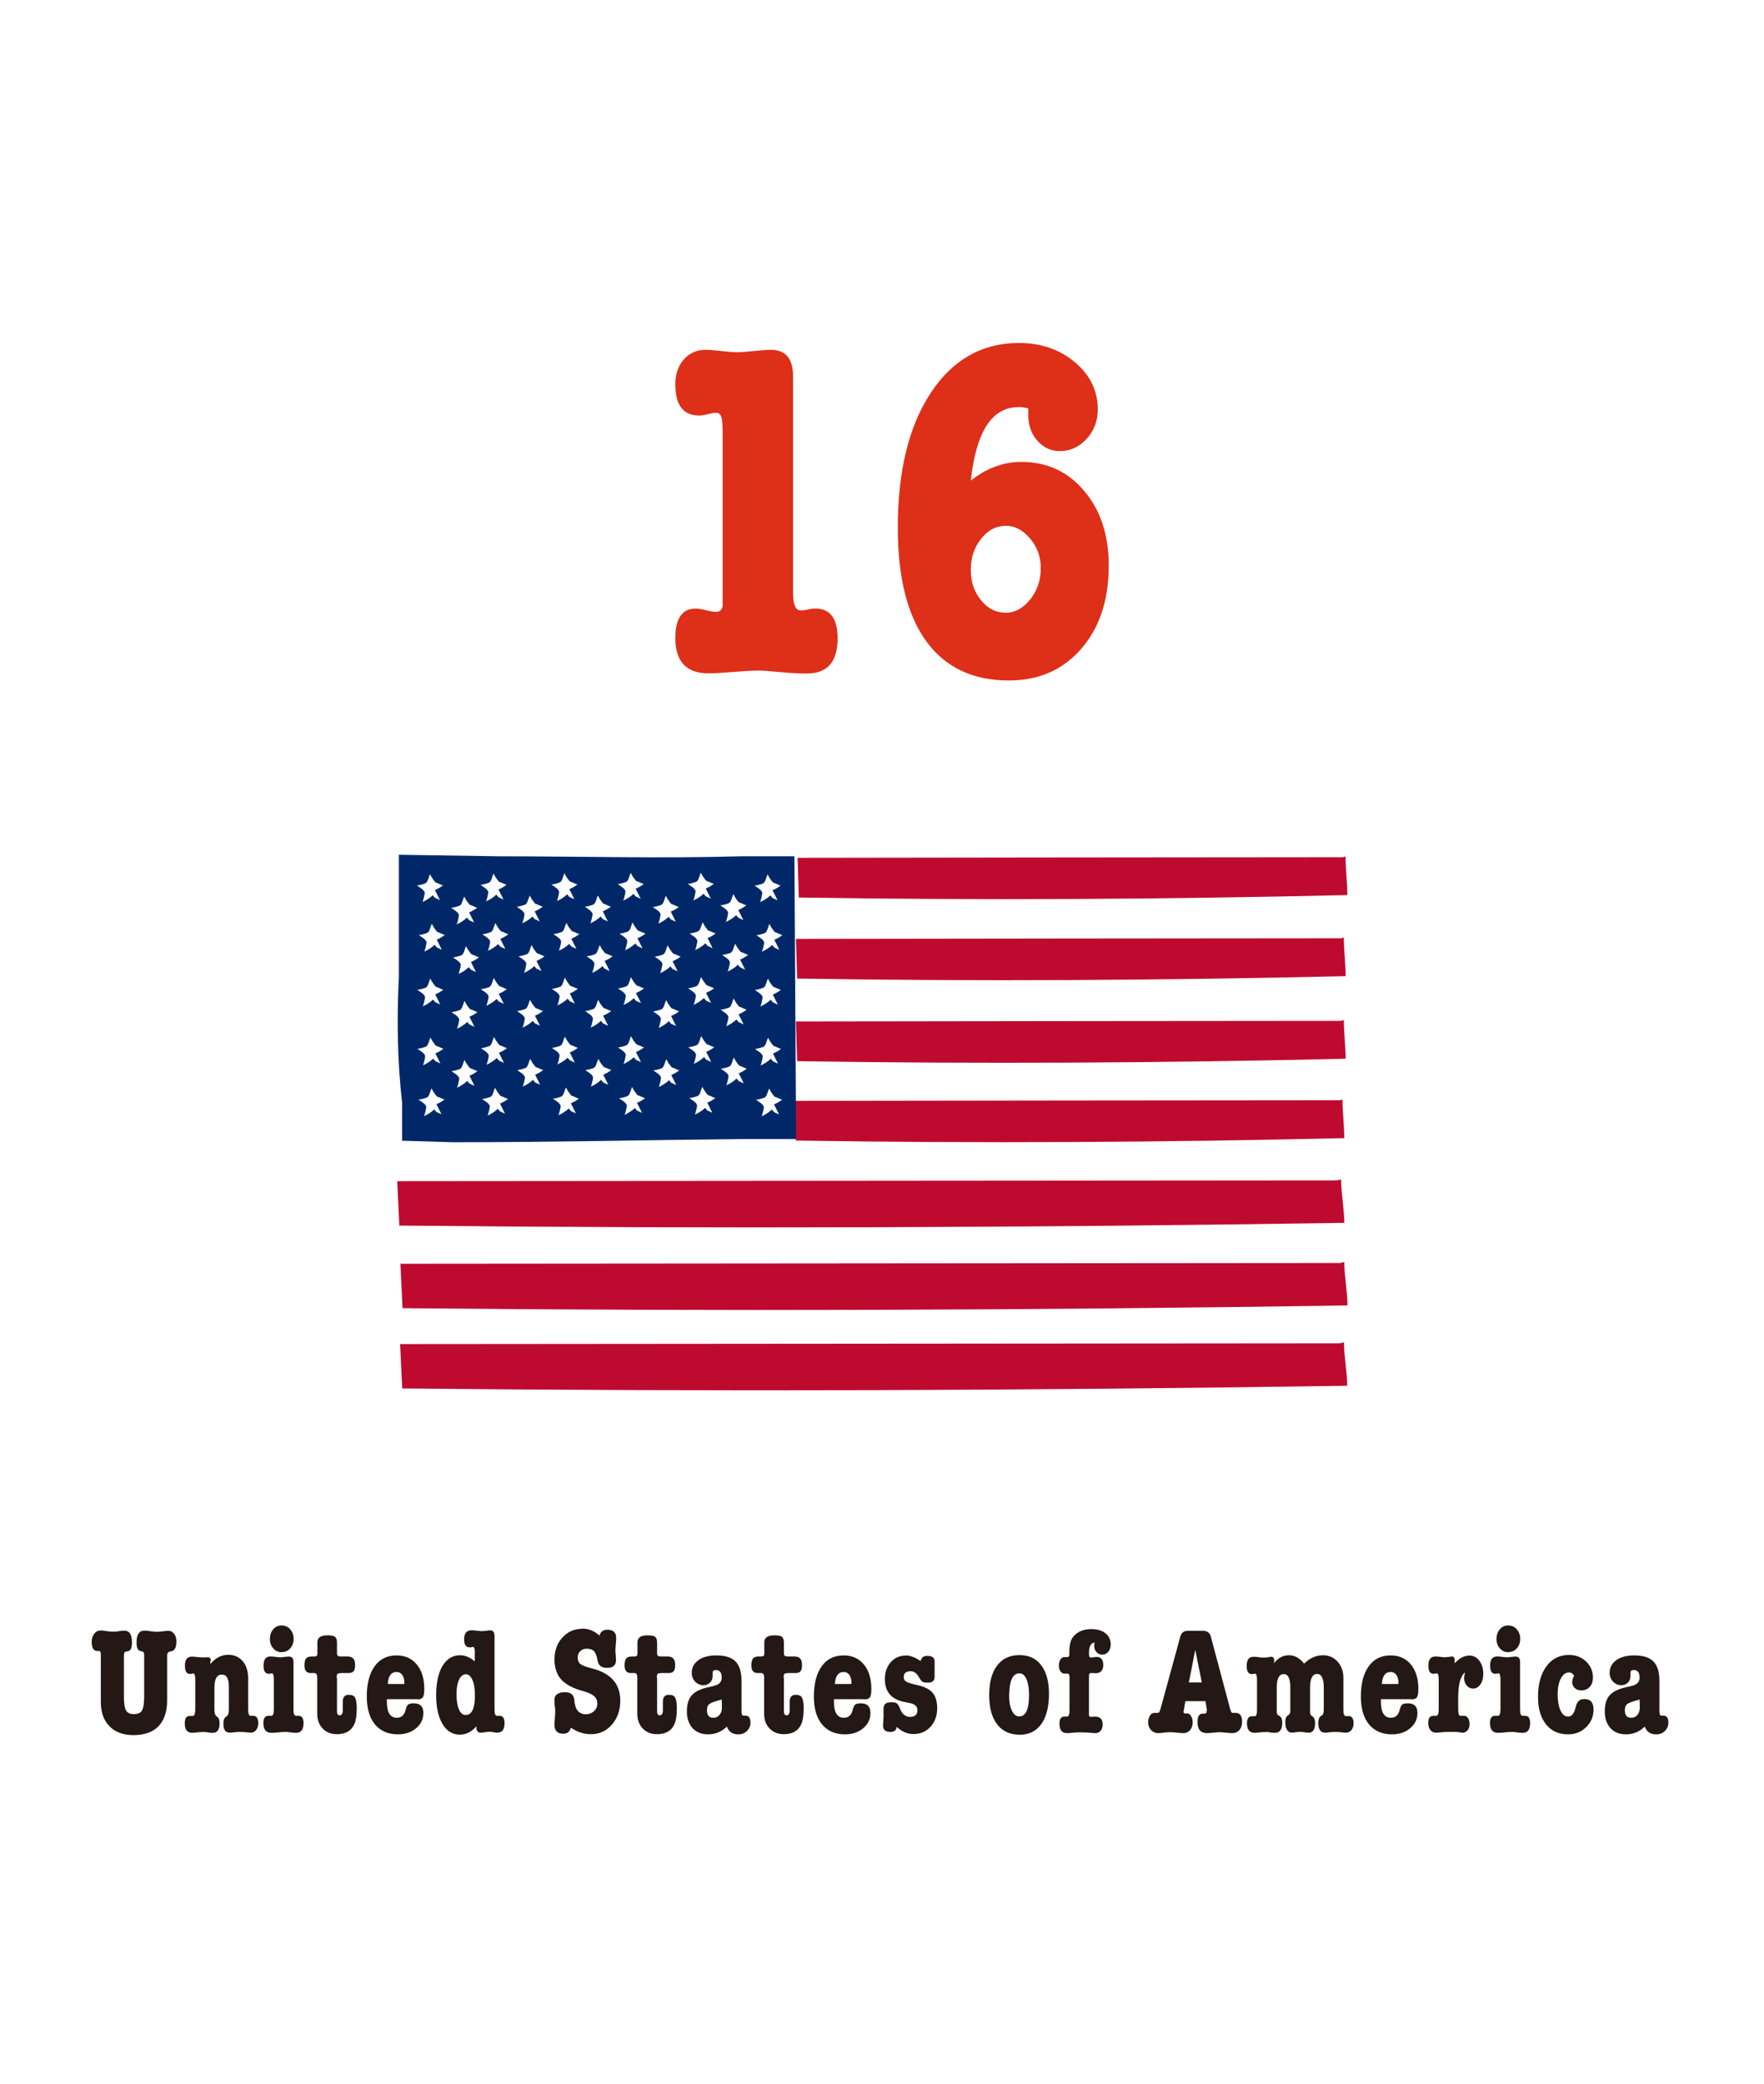 <?xml version="1.0" encoding="UTF-8"?><svg id="_イヤー_2" xmlns="http://www.w3.org/2000/svg" viewBox="0 0 116 137"><defs><style>.cls-1{fill:#002868;}.cls-2{fill:#fff;}.cls-3{fill:#fefefe;}.cls-4{fill:#bf0a30;}.cls-5{fill:#de2f18;}.cls-6{fill:#231815;}</style></defs><g id="_イヤー_1-2"><g><g><rect class="cls-2" width="116" height="137"/><g><path class="cls-6" d="M10.99,108.73v3.08c0,.73-.19,1.29-.57,1.69-.38,.39-.93,.58-1.64,.58-.68,0-1.2-.19-1.58-.58-.38-.38-.57-.92-.57-1.61v-3.08c0-.15-.03-.24-.08-.26-.02,0-.08,0-.17,0-.23-.01-.35-.21-.35-.6,0-.22,.06-.4,.17-.54,.11-.14,.25-.21,.42-.21,.08,0,.21,.01,.38,.04s.31,.04,.4,.04c.13,0,.26,0,.39-.03,.17-.03,.3-.04,.37-.04,.35,0,.52,.26,.52,.77,0,.35-.08,.55-.25,.58l-.2,.04c-.05,.02-.08,.12-.08,.3v2.71c0,.41,.05,.7,.14,.85,.09,.16,.26,.24,.51,.24,.27,0,.45-.08,.54-.24s.14-.47,.14-.92v-2.7c0-.15-.03-.23-.08-.24l-.2-.06c-.15-.05-.22-.23-.22-.54,0-.53,.17-.79,.52-.79,.09,0,.22,.01,.4,.04,.18,.02,.31,.04,.41,.04,.14,0,.32-.02,.53-.05,.1-.01,.18-.02,.23-.02,.15,0,.28,.07,.38,.2,.1,.13,.15,.3,.15,.5,0,.37-.1,.59-.31,.64l-.22,.06-.07,.14Z"/><path class="cls-6" d="M13.83,109.2v.21c.34-.41,.73-.61,1.18-.61,.4,0,.71,.14,.95,.42,.24,.28,.36,.66,.36,1.13v2.04c0,.28,.05,.42,.15,.42h.19c.21,0,.32,.16,.32,.48,0,.19-.04,.34-.14,.46-.09,.12-.21,.17-.36,.17-.05,0-.17-.01-.35-.03-.12-.01-.24-.02-.36-.02-.07,0-.18,0-.33,.02s-.26,.03-.33,.03c-.28,0-.42-.19-.42-.58,0-.25,.06-.4,.18-.47,.12-.07,.18-.21,.18-.43v-1.55c0-.53-.15-.79-.46-.79-.33,0-.49,.29-.49,.88v1.43c0,.24,.06,.39,.17,.46,.11,.06,.17,.2,.17,.42,0,.43-.15,.64-.44,.64-.08,0-.2,0-.35-.03s-.27-.02-.35-.02c-.07,0-.18,0-.33,.02s-.26,.03-.33,.03c-.33,0-.49-.21-.49-.63,0-.32,.11-.48,.33-.48h.2c.1,0,.16-.14,.16-.42v-1.95c0-.28-.04-.42-.13-.42-.02,0-.05,0-.1,.02-.05,0-.08,.01-.11,.01-.23,0-.34-.18-.34-.54,0-.4,.15-.6,.46-.6,.05,0,.13,0,.26,.02,.19,.02,.34,.03,.43,.03,.04,0,.1,0,.17,0s.13-.01,.17-.01c.15,0,.22,.08,.22,.25Z"/><path class="cls-6" d="M19.02,108.92c.19,0,.28,.12,.28,.36v3.11c0,.28,.05,.42,.16,.42h.18c.21,0,.32,.16,.32,.48,0,.43-.16,.64-.49,.64-.08,0-.2,0-.36-.03-.16-.02-.28-.03-.36-.03-.16,0-.36,.02-.63,.05-.07,0-.16,.01-.28,.01-.34,0-.52-.21-.52-.64,0-.32,.11-.48,.33-.48h.2c.1,0,.16-.14,.16-.42v-1.95c0-.28-.04-.42-.13-.42-.02,0-.05,0-.1,.02-.05,0-.08,.01-.11,.01-.23,0-.34-.18-.34-.54,0-.4,.15-.6,.45-.6,.07,0,.19,0,.37,.03,.15,.02,.28,.03,.37,.02l.49-.05Zm-.49-.29c-.23,0-.41-.08-.56-.25s-.22-.37-.22-.62,.07-.47,.22-.64c.14-.17,.33-.25,.55-.25s.41,.08,.56,.25c.15,.17,.23,.38,.23,.63s-.07,.45-.22,.62c-.15,.17-.33,.25-.55,.25Z"/><path class="cls-6" d="M22.16,110.31v2.22c0,.17,.06,.25,.18,.25,.13,0,.2-.11,.2-.34v-.56c0-.3,.13-.45,.4-.45,.2,0,.34,.06,.41,.19,.07,.13,.11,.36,.11,.71,0,.44-.05,.78-.15,1.01-.19,.45-.58,.68-1.15,.68-.39,0-.7-.12-.94-.37-.24-.25-.36-.57-.36-.98v-2.36c0-.21-.06-.31-.18-.31h-.25c-.27,0-.41-.16-.41-.49,0-.23,.04-.38,.11-.47,.07-.09,.2-.13,.39-.13h.18c.11,0,.17-.06,.17-.18v-.75c0-.31,.22-.46,.66-.46,.25,0,.42,.03,.5,.1,.09,.07,.13,.2,.13,.39v.72c0,.12,.08,.18,.24,.18h.46c.33,0,.49,.18,.49,.55,0,.21-.03,.35-.1,.42-.06,.08-.17,.12-.33,.12h-.42c-.16,0-.26,.02-.3,.05-.04,.03-.06,.12-.06,.26Z"/><path class="cls-6" d="M27.48,111.72h-2.04v.16c0,.71,.22,1.06,.65,1.06,.3,0,.5-.17,.58-.51,.05-.19,.1-.31,.17-.36,.07-.05,.19-.08,.37-.08,.42,0,.63,.21,.63,.63s-.16,.74-.48,1.01c-.32,.27-.72,.4-1.2,.4-.64,0-1.14-.22-1.5-.65s-.54-1.05-.54-1.83c0-.85,.17-1.52,.52-2,.34-.48,.83-.71,1.44-.71,.56,0,1,.2,1.33,.6,.33,.4,.49,.94,.49,1.61,0,.27-.03,.45-.09,.54-.06,.09-.17,.14-.34,.14Zm-1.98-1h1.09v-.11c0-.2-.05-.36-.14-.49-.09-.13-.22-.19-.37-.19-.35,0-.55,.26-.58,.79Z"/><path class="cls-6" d="M30.27,108.83c.31,0,.63,.13,.95,.4v-.62c0-.22-.04-.33-.12-.33,0,0-.04,.01-.11,.03h-.1c-.25,0-.37-.17-.37-.52,0-.4,.16-.6,.49-.6,.07,0,.2,0,.39,.03,.16,.02,.28,.03,.37,.02l.46-.05c.19,0,.29,.13,.29,.39v4.81c0,.28,.05,.42,.15,.42h.19c.21,0,.32,.16,.32,.48,0,.42-.16,.63-.49,.63-.05,0-.15-.01-.3-.04-.14-.02-.26-.03-.34-.01l-.39,.05h-.04c-.19,0-.29-.11-.29-.32v-.11c-.3,.37-.67,.56-1.1,.56-.47,0-.85-.23-1.13-.7-.28-.47-.42-1.1-.42-1.89s.14-1.46,.42-1.93c.28-.47,.67-.7,1.16-.7Zm.37,1.25c-.19,0-.34,.12-.45,.35s-.17,.55-.17,.95c0,.43,.05,.76,.16,1.01,.11,.25,.26,.37,.44,.37,.41,0,.61-.43,.61-1.29,0-.43-.05-.76-.16-1.01-.11-.25-.25-.38-.43-.38Z"/><path class="cls-6" d="M38.29,107.08c.42,0,.8,.15,1.13,.46,.07-.26,.25-.39,.52-.39,.38,0,.58,.18,.58,.53,0,.09,0,.21-.02,.36-.02,.22-.03,.36-.03,.41,0,.08,0,.2,.02,.35,.01,.15,.02,.27,.02,.35,0,.34-.2,.51-.59,.51-.36,0-.56-.15-.62-.46-.05-.31-.13-.52-.23-.63s-.26-.17-.49-.17c-.17,0-.31,.05-.42,.16-.11,.1-.17,.24-.17,.4,0,.21,.06,.36,.18,.45,.12,.09,.38,.19,.77,.29,1.23,.31,1.85,1.02,1.85,2.11,0,.63-.18,1.15-.55,1.58-.37,.42-.82,.63-1.37,.63-.47,0-.91-.14-1.33-.43-.07,.27-.23,.4-.5,.4-.39,0-.58-.2-.58-.6,0-.09,.01-.25,.03-.46,.01-.15,.02-.28,.02-.39,0-.09,0-.21-.03-.38-.02-.17-.02-.29-.02-.38,0-.35,.23-.52,.7-.52,.38,0,.59,.18,.61,.55,.05,.6,.3,.9,.76,.9,.21,0,.38-.07,.53-.2,.14-.13,.22-.3,.22-.5s-.07-.37-.22-.5-.42-.24-.81-.35c-.82-.23-1.35-.6-1.59-1.1-.13-.29-.2-.6-.2-.93,0-.59,.17-1.08,.52-1.46,.35-.39,.78-.58,1.31-.58Z"/><path class="cls-6" d="M43.21,110.31v2.22c0,.17,.06,.25,.18,.25,.13,0,.2-.11,.2-.34v-.56c0-.3,.13-.45,.4-.45,.2,0,.34,.06,.41,.19,.07,.13,.11,.36,.11,.71,0,.44-.05,.78-.15,1.01-.19,.45-.58,.68-1.15,.68-.39,0-.7-.12-.94-.37-.24-.25-.36-.57-.36-.98v-2.36c0-.21-.06-.31-.18-.31h-.25c-.27,0-.41-.16-.41-.49,0-.23,.04-.38,.11-.47,.07-.09,.2-.13,.39-.13h.18c.11,0,.17-.06,.17-.18v-.75c0-.31,.22-.46,.66-.46,.25,0,.42,.03,.5,.1,.09,.07,.13,.2,.13,.39v.72c0,.12,.08,.18,.24,.18h.46c.33,0,.49,.18,.49,.55,0,.21-.03,.35-.1,.42-.06,.08-.17,.12-.33,.12h-.42c-.16,0-.26,.02-.3,.05-.04,.03-.06,.12-.06,.26Z"/><path class="cls-6" d="M48.54,114.03c-.37,0-.62-.17-.74-.51-.35,.34-.76,.51-1.24,.51-.42,0-.76-.13-1.01-.4-.25-.27-.38-.64-.38-1.1,0-.49,.11-.85,.34-1.09,.22-.24,.61-.42,1.17-.53,.29-.06,.5-.13,.61-.22,.11-.09,.17-.22,.17-.39,0-.33-.13-.5-.38-.5-.15,0-.22,.06-.22,.19v.22c0,.17-.06,.31-.17,.42-.12,.11-.26,.17-.43,.17-.22,0-.4-.08-.55-.24-.15-.16-.22-.35-.22-.58,0-.35,.15-.62,.44-.83,.29-.21,.69-.31,1.18-.31,.57,0,.99,.13,1.25,.39s.4,.68,.4,1.25v1.98c0,.23,.04,.34,.12,.34h.15c.21,0,.32,.15,.32,.46,0,.22-.08,.4-.23,.55-.15,.15-.34,.22-.57,.22Zm-1.08-2.1v-.19l-.08,.02-.3,.09c-.23,.07-.39,.14-.47,.22-.08,.08-.12,.21-.12,.38,0,.33,.14,.49,.42,.49,.16,0,.29-.06,.4-.18,.1-.12,.16-.27,.16-.46v-.37Z"/><path class="cls-6" d="M51.55,110.31v2.22c0,.17,.06,.25,.18,.25,.13,0,.2-.11,.2-.34v-.56c0-.3,.13-.45,.4-.45,.2,0,.34,.06,.41,.19,.07,.13,.11,.36,.11,.71,0,.44-.05,.78-.15,1.01-.19,.45-.58,.68-1.15,.68-.39,0-.7-.12-.94-.37-.24-.25-.36-.57-.36-.98v-2.36c0-.21-.06-.31-.18-.31h-.25c-.27,0-.41-.16-.41-.49,0-.23,.04-.38,.11-.47,.07-.09,.2-.13,.39-.13h.18c.11,0,.17-.06,.17-.18v-.75c0-.31,.22-.46,.66-.46,.25,0,.42,.03,.5,.1,.09,.07,.13,.2,.13,.39v.72c0,.12,.08,.18,.24,.18h.46c.33,0,.49,.18,.49,.55,0,.21-.03,.35-.1,.42-.06,.08-.17,.12-.33,.12h-.42c-.16,0-.26,.02-.3,.05-.04,.03-.06,.12-.06,.26Z"/><path class="cls-6" d="M56.88,111.72h-2.04v.16c0,.71,.22,1.06,.65,1.06,.3,0,.5-.17,.58-.51,.05-.19,.1-.31,.17-.36,.07-.05,.19-.08,.37-.08,.42,0,.63,.21,.63,.63s-.16,.74-.48,1.01c-.32,.27-.72,.4-1.2,.4-.64,0-1.14-.22-1.5-.65s-.54-1.05-.54-1.83c0-.85,.17-1.52,.52-2,.34-.48,.83-.71,1.44-.71,.56,0,1,.2,1.33,.6,.33,.4,.49,.94,.49,1.61,0,.27-.03,.45-.09,.54-.06,.09-.17,.14-.34,.14Zm-1.98-1h1.09v-.11c0-.2-.05-.36-.14-.49-.09-.13-.22-.19-.37-.19-.35,0-.55,.26-.58,.79Z"/><path class="cls-6" d="M59.55,108.84c.29,0,.62,.12,.99,.37,.05-.23,.19-.34,.44-.34,.33,0,.49,.13,.48,.38v.98c0,.27-.14,.4-.44,.4-.18,0-.3-.02-.36-.06-.06-.04-.13-.12-.21-.26-.15-.29-.34-.43-.57-.43-.3,0-.45,.13-.45,.38,0,.15,.06,.25,.17,.31,.11,.06,.35,.14,.72,.22,.6,.13,.98,.37,1.15,.72,.11,.23,.16,.5,.16,.79,0,.51-.15,.92-.44,1.23-.29,.32-.66,.48-1.12,.48-.41,0-.77-.16-1.1-.47-.03,.22-.17,.33-.42,.33-.33,0-.5-.15-.48-.44l.03-.53v-.44c0-.06,0-.1,0-.11,0-.29,.16-.43,.49-.43,.18,0,.31,.02,.38,.07,.07,.05,.14,.16,.21,.34,.14,.37,.36,.55,.66,.55,.33,0,.49-.15,.49-.44,0-.24-.16-.39-.47-.46l-.43-.09c-.82-.17-1.24-.67-1.24-1.48,0-.47,.13-.84,.39-1.13,.26-.29,.59-.43,.99-.43Z"/><path class="cls-6" d="M67.02,114.05c-.62,0-1.11-.23-1.45-.68-.35-.45-.52-1.09-.52-1.92s.17-1.49,.52-1.94c.34-.46,.84-.69,1.47-.69s1.09,.22,1.43,.67c.34,.44,.51,1.07,.51,1.87,0,.87-.17,1.53-.51,2-.34,.47-.82,.7-1.45,.7Zm.02-4.03c-.43,0-.65,.44-.67,1.33,0,.03-.01,.06-.01,.11,0,.43,.06,.76,.18,1.01s.28,.38,.48,.38c.44,0,.65-.47,.65-1.42,0-.43-.06-.78-.17-1.03-.11-.25-.26-.38-.46-.38Z"/><path class="cls-6" d="M71.95,108.23c0-.06,.01-.14,.03-.24-.25,.03-.37,.26-.37,.69,0,.15,.01,.23,.04,.26,.03,.03,.07,.04,.12,.04,.02,0,.04,0,.05-.01l.26-.03h.03c.29,0,.44,.18,.44,.53s-.17,.54-.5,.54c-.03,0-.09,0-.17-.01-.01,0-.03,0-.06,0h-.06c-.07,0-.11,.02-.13,.06-.02,.04-.02,.13-.02,.29v2.44s.04,.08,.09,.09h.02s.07,0,.13-.01c.06,0,.11-.01,.15-.01,.34,0,.51,.17,.51,.52,0,.17-.04,.3-.13,.41-.09,.11-.2,.16-.33,.16-.07,0-.22-.01-.45-.03-.15-.01-.33-.02-.52-.02-.18,0-.34,0-.48,.02-.21,.02-.36,.03-.44,.03-.33,0-.49-.21-.49-.62,0-.31,.11-.47,.32-.47h.19c.1,0,.15-.14,.15-.42v-2.17c0-.16-.04-.24-.11-.23h-.21c-.11,0-.2-.05-.27-.15s-.11-.23-.11-.4c0-.15,.04-.28,.11-.39,.08-.11,.17-.16,.27-.15h.17c.09,0,.14-.05,.14-.18v-.16c0-.45,.08-.78,.24-.98,.27-.34,.67-.52,1.2-.52,.39,0,.7,.09,.93,.27,.23,.18,.35,.43,.35,.74,0,.19-.05,.35-.16,.48-.11,.13-.24,.19-.4,.19-.15,0-.27-.05-.37-.16s-.15-.23-.15-.38Z"/><path class="cls-6" d="M79.37,112.44l-.1-.59h-1.32l-.09,.53c-.02,.12-.03,.17-.03,.16,0,.08,.04,.12,.11,.12h.15c.09,0,.17,.06,.24,.18s.1,.26,.1,.42c0,.19-.06,.36-.17,.49s-.26,.2-.43,.2c-.09,0-.24-.01-.43-.03s-.33-.03-.43-.03c-.14,0-.29,.01-.45,.03-.16,.02-.28,.03-.37,.03-.18,0-.33-.07-.46-.2-.12-.13-.19-.3-.19-.5,0-.18,.04-.33,.12-.45,.08-.12,.17-.18,.29-.18h.24c.06,0,.12-.09,.17-.28l1.3-4.75c.07-.25,.24-.37,.53-.37h.98c.27,.02,.43,.14,.49,.37l1.27,4.76c.05,.18,.1,.27,.15,.27h.23c.27,0,.41,.2,.41,.59,0,.22-.06,.4-.18,.54s-.28,.2-.47,.2c-.09,0-.23-.01-.41-.03-.18-.02-.31-.03-.41-.03s-.23,.01-.42,.03-.32,.03-.42,.03c-.42,0-.62-.24-.62-.72,0-.38,.11-.56,.33-.56h.13c.09,0,.14-.05,.14-.14,0-.03,0-.06,0-.07Zm-1.19-1.82h.85l-.43-2.15-.42,2.15Z"/><path class="cls-6" d="M83.79,109.06v.29c.25-.35,.58-.52,.99-.52,.35,0,.68,.18,.98,.55,.38-.37,.79-.55,1.23-.55,.4,0,.72,.14,.97,.42,.25,.28,.38,.63,.38,1.06v2.1c0,.28,.05,.42,.16,.42h.19c.21,0,.32,.16,.32,.47,0,.18-.05,.33-.14,.45-.09,.11-.21,.17-.36,.17-.01,0-.11,0-.28-.02-.12-.02-.26-.03-.41-.03-.08,0-.2,0-.35,.02-.15,.02-.27,.03-.34,.03-.29,0-.44-.21-.44-.63,0-.26,.07-.42,.2-.48,.11-.05,.16-.18,.16-.41v-1.45c0-.59-.15-.89-.44-.89s-.46,.29-.46,.87v1.66c0,.12,.05,.2,.13,.24,.13,.07,.2,.23,.2,.46,0,.42-.14,.63-.42,.63-.07,0-.16,0-.29-.03-.13-.02-.22-.02-.29-.02-.08,0-.16,0-.25,.02-.17,.02-.25,.03-.26,.03-.3,0-.45-.24-.45-.72,0-.21,.06-.35,.18-.42,.09-.05,.14-.13,.15-.22v-1.62c0-.58-.14-.87-.43-.87-.31,0-.46,.29-.46,.88v1.62c.01,.09,.03,.14,.04,.16,.01,.02,.06,.05,.12,.08,.13,.07,.2,.22,.2,.45,0,.45-.16,.67-.48,.67-.07,0-.18,0-.33-.03s-.25-.02-.33-.02-.19,0-.34,.02-.26,.03-.34,.03c-.33,0-.5-.21-.5-.62,0-.31,.11-.47,.32-.47h.19c.1,0,.15-.14,.15-.42v-1.96c0-.28-.04-.42-.13-.42-.02,0-.05,0-.1,.02-.05,0-.08,.01-.11,.01-.23,0-.34-.18-.34-.54,0-.4,.15-.6,.45-.6,.09,0,.21,0,.35,.03,.09,.01,.2,.02,.32,.02,.09,0,.19,0,.31-.02,.08-.02,.14-.03,.19-.03,.11,0,.16,.05,.16,.14Z"/><path class="cls-6" d="M92.85,111.72h-2.04v.16c0,.71,.22,1.06,.65,1.06,.3,0,.5-.17,.58-.51,.05-.19,.1-.31,.17-.36,.07-.05,.19-.08,.37-.08,.42,0,.63,.21,.63,.63s-.16,.74-.48,1.01c-.32,.27-.72,.4-1.2,.4-.64,0-1.14-.22-1.5-.65s-.54-1.05-.54-1.83c0-.85,.17-1.52,.52-2,.34-.48,.83-.71,1.44-.71,.56,0,1,.2,1.33,.6,.33,.4,.49,.94,.49,1.61,0,.27-.03,.45-.09,.54-.06,.09-.17,.14-.34,.14Zm-1.98-1h1.09v-.11c0-.2-.05-.36-.14-.49-.09-.13-.22-.19-.37-.19-.35,0-.55,.26-.58,.79Z"/><path class="cls-6" d="M95.66,109.15v.21c.3-.34,.63-.51,.97-.51,.26,0,.48,.11,.65,.34s.26,.51,.26,.85c0,.29-.06,.52-.19,.71-.13,.18-.29,.27-.48,.27-.17,0-.31-.07-.42-.2-.11-.13-.17-.3-.17-.49,0-.1,.02-.22,.06-.37-.3,.23-.45,.78-.45,1.65v.73c0,.31,.04,.47,.13,.47h.27c.1,0,.18,.05,.25,.16,.07,.1,.1,.23,.1,.38,0,.16-.04,.3-.13,.41-.09,.11-.2,.16-.33,.16-.07,0-.19-.02-.38-.05h-.48c-.18,0-.34,0-.48,.02-.21,.02-.35,.03-.42,.03-.15,0-.27-.06-.36-.17-.09-.12-.14-.27-.14-.46,0-.32,.11-.48,.33-.48h.2c.1,0,.16-.14,.16-.42v-1.95c0-.28-.04-.42-.13-.42-.02,0-.05,0-.1,.02-.05,0-.08,.01-.11,.01-.23,0-.34-.18-.34-.54,0-.4,.15-.6,.46-.6,.07,0,.16,0,.29,.02,.12,.02,.22,.03,.29,.03,.11,0,.23-.01,.36-.03,.07-.01,.11-.02,.14-.02,.13,0,.19,.08,.19,.22Z"/><path class="cls-6" d="M99.68,108.92c.19,0,.28,.12,.28,.36v3.11c0,.28,.05,.42,.16,.42h.18c.21,0,.32,.16,.32,.48,0,.43-.16,.64-.49,.64-.08,0-.2,0-.36-.03-.16-.02-.28-.03-.36-.03-.16,0-.36,.02-.63,.05-.07,0-.16,.01-.28,.01-.34,0-.52-.21-.52-.64,0-.32,.11-.48,.33-.48h.2c.1,0,.16-.14,.16-.42v-1.95c0-.28-.04-.42-.13-.42-.02,0-.05,0-.1,.02-.05,0-.08,.01-.11,.01-.23,0-.34-.18-.34-.54,0-.4,.15-.6,.45-.6,.07,0,.19,0,.37,.03,.15,.02,.28,.03,.37,.02l.49-.05Zm-.49-.29c-.23,0-.41-.08-.56-.25s-.22-.37-.22-.62,.07-.47,.22-.64c.14-.17,.33-.25,.55-.25s.41,.08,.56,.25c.15,.17,.23,.38,.23,.63s-.07,.45-.22,.62c-.15,.17-.33,.25-.55,.25Z"/><path class="cls-6" d="M103.39,110.58c0-.13,.04-.27,.13-.4-.1-.15-.21-.22-.34-.22-.22,0-.4,.13-.54,.4s-.21,.61-.21,1.04,.06,.79,.19,1.06c.12,.27,.29,.4,.5,.4,.23,0,.39-.19,.48-.56,.05-.22,.12-.37,.21-.46,.09-.09,.21-.13,.38-.13,.4,0,.6,.23,.6,.69s-.16,.84-.49,1.16c-.32,.32-.72,.47-1.19,.47-.61,0-1.09-.22-1.44-.65-.35-.44-.53-1.03-.53-1.79,0-.85,.18-1.53,.55-2.03,.36-.5,.86-.75,1.49-.75,.44,0,.81,.14,1.12,.43,.3,.29,.45,.64,.45,1.05,0,.26-.07,.47-.21,.62s-.32,.23-.55,.23c-.18,0-.33-.05-.44-.16-.11-.11-.17-.25-.17-.42Z"/><path class="cls-6" d="M108.9,114.03c-.37,0-.62-.17-.74-.51-.35,.34-.76,.51-1.24,.51-.42,0-.76-.13-1.01-.4-.25-.27-.38-.64-.38-1.1,0-.49,.11-.85,.34-1.09,.22-.24,.61-.42,1.17-.53,.29-.06,.5-.13,.61-.22,.11-.09,.17-.22,.17-.39,0-.33-.13-.5-.38-.5-.15,0-.22,.06-.22,.19v.22c0,.17-.06,.31-.17,.42-.12,.11-.26,.17-.43,.17-.22,0-.4-.08-.55-.24-.15-.16-.22-.35-.22-.58,0-.35,.15-.62,.44-.83,.29-.21,.69-.31,1.18-.31,.57,0,.99,.13,1.25,.39s.4,.68,.4,1.25v1.98c0,.23,.04,.34,.12,.34h.15c.21,0,.32,.15,.32,.46,0,.22-.08,.4-.23,.55-.15,.15-.34,.22-.57,.22Zm-1.08-2.1v-.19l-.08,.02-.3,.09c-.23,.07-.39,.14-.47,.22-.08,.08-.12,.21-.12,.38,0,.33,.14,.49,.42,.49,.16,0,.29-.06,.4-.18,.1-.12,.16-.27,.16-.46v-.37Z"/></g><g><path class="cls-5" d="M47.52,39.75v-11.41c0-.63-.06-1-.19-1.11-.04-.06-.13-.09-.25-.09s-.3,.03-.53,.09c-.23,.06-.42,.09-.57,.09-1.05,0-1.57-.68-1.57-2.05,0-.67,.19-1.22,.56-1.64,.37-.42,.85-.63,1.44-.63,.23,0,.58,.03,1.03,.08s.8,.08,1.03,.08c.25,0,.62-.03,1.11-.08s.86-.08,1.11-.08c.97,0,1.46,.58,1.46,1.74v14.19c0,.8,.16,1.2,.48,1.2,.19,0,.36-.02,.51-.06,.15-.04,.31-.06,.48-.06,.97,0,1.46,.65,1.46,1.96,0,1.54-.67,2.31-2.01,2.31-.51,0-.98-.02-1.4-.06-.87-.08-1.48-.13-1.81-.13-.36,0-.91,.03-1.64,.09-.73,.06-1.28,.09-1.64,.09-1.44,0-2.17-.77-2.17-2.32,0-1.29,.45-1.94,1.35-1.94,.15,0,.37,.04,.66,.11,.29,.07,.51,.11,.66,.11,.28,0,.43-.16,.45-.47Z"/><path class="cls-5" d="M66.96,26.77c-1.73,0-2.77,1.61-3.12,4.83,1.03-.82,2.14-1.23,3.32-1.23,1.69,0,3.07,.64,4.14,1.91,1.08,1.28,1.61,2.91,1.61,4.91,0,2.25-.6,4.08-1.81,5.47-1.21,1.39-2.79,2.08-4.76,2.08-2.37,0-4.18-.86-5.43-2.58-1.25-1.72-1.87-4.21-1.87-7.47,0-3.71,.72-6.66,2.16-8.85,1.44-2.19,3.38-3.29,5.81-3.29,1.44,0,2.66,.42,3.67,1.26,1,.84,1.51,1.88,1.51,3.1,0,.76-.24,1.41-.73,1.94-.49,.54-1.08,.81-1.78,.81-.57,0-1.06-.23-1.46-.68-.4-.45-.6-1.01-.6-1.66v-.47c-.27-.06-.49-.09-.66-.09Zm-.87,13.52c.64,0,1.19-.29,1.65-.87,.47-.58,.7-1.27,.7-2.07,0-.74-.23-1.39-.7-1.94-.47-.56-1-.84-1.59-.84-.63,0-1.18,.28-1.63,.85-.46,.57-.68,1.25-.68,2.05s.22,1.44,.67,1.99c.44,.55,.97,.82,1.59,.82Z"/></g></g><g><g><path class="cls-4" d="M88.59,91.11c-20.64,.32-41.49,.39-62.14,.18l-.14-2.92c20.58-.02,41.18-.03,61.76-.05,.1,0,.21-.06,.31-.06,0,.87,.21,1.98,.21,2.85Z"/><path class="cls-4" d="M88.61,85.83c-20.64,.32-41.49,.39-62.14,.18l-.14-2.92c20.58-.02,41.18-.03,61.76-.05,.1,0,.21-.06,.31-.06,0,.87,.21,1.98,.21,2.85Z"/><path class="cls-4" d="M88.4,80.4c-20.64,.32-41.49,.39-62.14,.18l-.14-2.92c20.58-.02,41.18-.03,61.76-.05,.1,0,.21-.06,.31-.06,0,.87,.21,1.98,.21,2.85Z"/><path class="cls-4" d="M88.4,74.83c-11.98,.28-24.09,.35-36.07,.16l-.08-2.61c11.95-.02,23.91-.03,35.85-.04,.06,0,.12-.05,.18-.05,0,.78,.12,1.77,.12,2.55Z"/><path class="cls-4" d="M88.49,69.61c-11.98,.28-24.09,.35-36.07,.16l-.08-2.61c11.95-.02,23.91-.03,35.85-.04,.06,0,.12-.05,.18-.05,0,.78,.12,1.77,.12,2.55Z"/><path class="cls-4" d="M88.49,64.18c-11.98,.28-24.09,.35-36.07,.16l-.08-2.61c11.95-.02,23.91-.03,35.85-.04,.06,0,.12-.05,.18-.05,0,.78,.12,1.77,.12,2.55Z"/><path class="cls-4" d="M88.6,58.85c-11.98,.28-24.09,.35-36.07,.16l-.08-2.61c11.95-.02,23.91-.03,35.85-.04,.06,0,.12-.05,.18-.05,0,.78,.12,1.77,.12,2.55Z"/></g><g><path class="cls-1" d="M52.35,74.89h-3.66c-6.3,.07-12.6,.21-18.91,.21l-3.34-.1v-2.51c-.31-2.74-.35-5.5-.21-8.25v-8.04l6.58,.1c5.29,0,10.59,.15,15.88,0h3.55"/><g><path class="cls-3" d="M32.19,58.02c.15-.14,.17-.4,.27-.58,.09,.2,.22,.38,.36,.54,.2,.05,.29,.14,.49,.19-.16,.13-.34,.23-.53,.31l.33,.66-.29-.13c-.09-.04-.11-.12-.18-.19-.2,.19-.44,.34-.69,.45,.05-.02,.17-.56,.16-.62-.06-.22-.36-.35-.52-.48,.04,.03,.53-.1,.59-.15l.02-.02Z"/><path class="cls-3" d="M39.05,59.46c.15-.14,.17-.4,.27-.58,.09,.2,.22,.38,.36,.54,.2,.05,.29,.14,.49,.19-.16,.13-.34,.23-.53,.31l.33,.66-.29-.13c-.09-.04-.11-.12-.18-.19-.2,.19-.44,.34-.69,.45,.05-.02,.17-.56,.16-.62-.06-.22-.36-.35-.52-.48,.04,.03,.53-.1,.59-.15l.02-.02Z"/><path class="cls-3" d="M34.57,59.46c.15-.14,.17-.4,.27-.58,.09,.2,.22,.38,.36,.54,.2,.05,.29,.14,.49,.19-.16,.13-.34,.23-.53,.31l.33,.66-.29-.13c-.09-.04-.11-.12-.18-.19-.2,.19-.44,.34-.69,.45,.05-.02,.17-.56,.16-.62-.06-.22-.36-.35-.52-.48,.04,.03,.53-.1,.59-.15l.02-.02Z"/><path class="cls-3" d="M30.26,59.53c.15-.14,.17-.4,.27-.58,.09,.2,.22,.38,.36,.54,.2,.05,.29,.14,.49,.19-.16,.13-.34,.23-.53,.31l.33,.66-.29-.13c-.09-.04-.11-.12-.18-.19-.2,.19-.44,.34-.69,.45,.05-.02,.17-.56,.16-.62-.06-.22-.36-.35-.52-.48,.04,.03,.53-.1,.59-.15l.02-.02Z"/><path class="cls-3" d="M50.21,58.07c.15-.14,.17-.4,.27-.58,.09,.2,.22,.38,.36,.54,.2,.05,.29,.14,.49,.19-.16,.13-.34,.23-.53,.31l.33,.66-.29-.13c-.09-.04-.11-.12-.18-.19-.2,.19-.44,.34-.69,.45,.05-.02,.17-.56,.16-.62-.06-.22-.36-.35-.52-.48,.04,.03,.53-.1,.59-.15l.02-.02Z"/><path class="cls-3" d="M45.82,57.96c.15-.14,.17-.4,.27-.58,.09,.2,.22,.38,.36,.54,.2,.05,.29,.14,.49,.19-.16,.13-.34,.23-.53,.31l.33,.66-.29-.13c-.09-.04-.11-.12-.18-.19-.2,.19-.44,.34-.69,.45,.05-.02,.17-.56,.16-.62-.06-.22-.36-.35-.52-.48,.04,.03,.53-.1,.59-.15l.02-.02Z"/><path class="cls-3" d="M41.21,57.97c.15-.14,.17-.4,.27-.58,.09,.2,.22,.38,.36,.54,.2,.05,.29,.14,.49,.19-.16,.13-.34,.23-.53,.31l.33,.66-.29-.13c-.09-.04-.11-.12-.18-.19-.2,.19-.44,.34-.69,.45,.05-.02,.17-.56,.16-.62-.06-.22-.36-.35-.52-.48,.04,.03,.53-.1,.59-.15l.02-.02Z"/><path class="cls-3" d="M36.85,58c.15-.14,.17-.4,.27-.58,.09,.2,.22,.38,.36,.54,.2,.05,.29,.14,.49,.19-.16,.13-.34,.23-.53,.31l.33,.66-.29-.13c-.09-.04-.11-.12-.18-.19-.2,.19-.44,.34-.69,.45,.05-.02,.17-.56,.16-.62-.06-.22-.36-.35-.52-.48,.04,.03,.53-.1,.59-.15l.02-.02Z"/><path class="cls-3" d="M28.01,58.06c.15-.14,.17-.4,.27-.58,.09,.2,.22,.38,.36,.54,.2,.05,.29,.14,.49,.19-.16,.13-.34,.23-.53,.31l.33,.66-.29-.13c-.09-.04-.11-.12-.18-.19-.2,.19-.44,.34-.69,.45,.05-.02,.17-.56,.16-.62-.06-.22-.36-.35-.52-.48,.04,.03,.53-.1,.59-.15l.02-.02Z"/><path class="cls-3" d="M43.52,59.48c.15-.14,.17-.4,.27-.58,.09,.2,.22,.38,.36,.54,.2,.05,.29,.14,.49,.19-.16,.13-.34,.23-.53,.31l.33,.66-.29-.13c-.09-.04-.11-.12-.18-.19-.2,.19-.44,.34-.69,.45,.05-.02,.17-.56,.16-.62-.06-.22-.36-.35-.52-.48,.04,.03,.53-.1,.59-.15l.02-.02Z"/><path class="cls-3" d="M47.96,59.37c.15-.14,.17-.4,.27-.58,.09,.2,.22,.38,.36,.54,.2,.05,.29,.14,.49,.19-.16,.13-.34,.23-.53,.31l.33,.66-.29-.13c-.09-.04-.11-.12-.18-.19-.2,.19-.44,.34-.69,.45,.05-.02,.17-.56,.16-.62-.06-.22-.36-.35-.52-.48,.04,.03,.53-.1,.59-.15l.02-.02Z"/></g><g><path class="cls-3" d="M32.31,61.27c.15-.14,.17-.4,.27-.58,.09,.2,.22,.38,.36,.54,.2,.05,.29,.14,.49,.19-.16,.13-.34,.23-.53,.31l.33,.66-.29-.13c-.09-.04-.11-.12-.18-.19-.2,.19-.44,.34-.69,.45,.05-.02,.17-.56,.16-.62-.06-.22-.36-.35-.52-.48,.04,.03,.53-.1,.59-.15l.02-.02Z"/><path class="cls-3" d="M39.17,62.72c.15-.14,.17-.4,.27-.58,.09,.2,.22,.38,.36,.54,.2,.05,.29,.14,.49,.19-.16,.13-.34,.23-.53,.31l.33,.66-.29-.13c-.09-.04-.11-.12-.18-.19-.2,.19-.44,.34-.69,.45,.05-.02,.17-.56,.16-.62-.06-.22-.36-.35-.52-.48,.04,.03,.53-.1,.59-.15l.02-.02Z"/><path class="cls-3" d="M34.69,62.72c.15-.14,.17-.4,.27-.58,.09,.2,.22,.38,.36,.54,.2,.05,.29,.14,.49,.19-.16,.13-.34,.23-.53,.31l.33,.66-.29-.13c-.09-.04-.11-.12-.18-.19-.2,.19-.44,.34-.69,.45,.05-.02,.17-.56,.16-.62-.06-.22-.36-.35-.52-.48,.04,.03,.53-.1,.59-.15l.02-.02Z"/><path class="cls-3" d="M30.38,62.79c.15-.14,.17-.4,.27-.58,.09,.2,.22,.38,.36,.54,.2,.05,.29,.14,.49,.19-.16,.13-.34,.23-.53,.31l.33,.66-.29-.13c-.09-.04-.11-.12-.18-.19-.2,.19-.44,.34-.69,.45,.05-.02,.17-.56,.16-.62-.06-.22-.36-.35-.52-.48,.04,.03,.53-.1,.59-.15l.02-.02Z"/><path class="cls-3" d="M50.33,61.33c.15-.14,.17-.4,.27-.58,.09,.2,.22,.38,.36,.54,.2,.05,.29,.14,.49,.19-.16,.13-.34,.23-.53,.31l.33,.66-.29-.13c-.09-.04-.11-.12-.18-.19-.2,.19-.44,.34-.69,.45,.05-.02,.17-.56,.16-.62-.06-.22-.36-.35-.52-.48,.04,.03,.53-.1,.59-.15l.02-.02Z"/><path class="cls-3" d="M45.94,61.22c.15-.14,.17-.4,.27-.58,.09,.2,.22,.38,.36,.54,.2,.05,.29,.14,.49,.19-.16,.13-.34,.23-.53,.31l.33,.66-.29-.13c-.09-.04-.11-.12-.18-.19-.2,.19-.44,.34-.69,.45,.05-.02,.17-.56,.16-.62-.06-.22-.36-.35-.52-.48,.04,.03,.53-.1,.59-.15l.02-.02Z"/><path class="cls-3" d="M41.33,61.23c.15-.14,.17-.4,.27-.58,.09,.2,.22,.38,.36,.54,.2,.05,.29,.14,.49,.19-.16,.13-.34,.23-.53,.31l.33,.66-.29-.13c-.09-.04-.11-.12-.18-.19-.2,.19-.44,.34-.69,.45,.05-.02,.17-.56,.16-.62-.06-.22-.36-.35-.52-.48,.04,.03,.53-.1,.59-.15l.02-.02Z"/><path class="cls-3" d="M36.98,61.26c.15-.14,.17-.4,.27-.58,.09,.2,.22,.38,.36,.54,.2,.05,.29,.14,.49,.19-.16,.13-.34,.23-.53,.31l.33,.66-.29-.13c-.09-.04-.11-.12-.18-.19-.2,.19-.44,.34-.69,.45,.05-.02,.17-.56,.16-.62-.06-.22-.36-.35-.52-.48,.04,.03,.53-.1,.59-.15l.02-.02Z"/><path class="cls-3" d="M28.13,61.32c.15-.14,.17-.4,.27-.58,.09,.2,.22,.38,.36,.54,.2,.05,.29,.14,.49,.19-.16,.13-.34,.23-.53,.31l.33,.66-.29-.13c-.09-.04-.11-.12-.18-.19-.2,.19-.44,.34-.69,.45,.05-.02,.17-.56,.16-.62-.06-.22-.36-.35-.52-.48,.04,.03,.53-.1,.59-.15l.02-.02Z"/><path class="cls-3" d="M43.64,62.74c.15-.14,.17-.4,.27-.58,.09,.2,.22,.38,.36,.54,.2,.05,.29,.14,.49,.19-.16,.13-.34,.23-.53,.31l.33,.66-.29-.13c-.09-.04-.11-.12-.18-.19-.2,.19-.44,.34-.69,.45,.05-.02,.17-.56,.16-.62-.06-.22-.36-.35-.52-.48,.04,.03,.53-.1,.59-.15l.02-.02Z"/><path class="cls-3" d="M48.08,62.63c.15-.14,.17-.4,.27-.58,.09,.2,.22,.38,.36,.54,.2,.05,.29,.14,.49,.19-.16,.13-.34,.23-.53,.31l.33,.66-.29-.13c-.09-.04-.11-.12-.18-.19-.2,.19-.44,.34-.69,.45,.05-.02,.17-.56,.16-.62-.06-.22-.36-.35-.52-.48,.04,.03,.53-.1,.59-.15l.02-.02Z"/></g><g><path class="cls-3" d="M32.21,64.88c.15-.14,.17-.4,.27-.58,.09,.2,.22,.38,.36,.54,.2,.05,.29,.14,.49,.19-.16,.13-.34,.23-.53,.31l.33,.66-.29-.13c-.09-.04-.11-.12-.18-.19-.2,.19-.44,.34-.69,.45,.05-.02,.17-.56,.16-.62-.06-.22-.36-.35-.52-.48,.04,.03,.53-.1,.59-.15l.02-.02Z"/><path class="cls-3" d="M39.07,66.32c.15-.14,.17-.4,.27-.58,.09,.2,.22,.38,.36,.54,.2,.05,.29,.14,.49,.19-.16,.13-.34,.23-.53,.31l.33,.66-.29-.13c-.09-.04-.11-.12-.18-.19-.2,.19-.44,.34-.69,.45,.05-.02,.17-.56,.16-.62-.06-.22-.36-.35-.52-.48,.04,.03,.53-.1,.59-.15l.02-.02Z"/><path class="cls-3" d="M34.59,66.32c.15-.14,.17-.4,.27-.58,.09,.2,.22,.38,.36,.54,.2,.05,.29,.14,.49,.19-.16,.13-.34,.23-.53,.31l.33,.66-.29-.13c-.09-.04-.11-.12-.18-.19-.2,.19-.44,.34-.69,.45,.05-.02,.17-.56,.16-.62-.06-.22-.36-.35-.52-.48,.04,.03,.53-.1,.59-.15l.02-.02Z"/><path class="cls-3" d="M30.28,66.39c.15-.14,.17-.4,.27-.58,.09,.2,.22,.38,.36,.54,.2,.05,.29,.14,.49,.19-.16,.13-.34,.23-.53,.31l.33,.66-.29-.13c-.09-.04-.11-.12-.18-.19-.2,.19-.44,.34-.69,.45,.05-.02,.17-.56,.16-.62-.06-.22-.36-.35-.52-.48,.04,.03,.53-.1,.59-.15l.02-.02Z"/><path class="cls-3" d="M50.23,64.93c.15-.14,.17-.4,.27-.58,.09,.2,.22,.38,.36,.54,.2,.05,.29,.14,.49,.19-.16,.13-.34,.23-.53,.31l.33,.66-.29-.13c-.09-.04-.11-.12-.18-.19-.2,.19-.44,.34-.69,.45,.05-.02,.17-.56,.16-.62-.06-.22-.36-.35-.52-.48,.04,.03,.53-.1,.59-.15l.02-.02Z"/><path class="cls-3" d="M45.84,64.82c.15-.14,.17-.4,.27-.58,.09,.2,.22,.38,.36,.54,.2,.05,.29,.14,.49,.19-.16,.13-.34,.23-.53,.31l.33,.66-.29-.13c-.09-.04-.11-.12-.18-.19-.2,.19-.44,.34-.69,.45,.05-.02,.17-.56,.16-.62-.06-.22-.36-.35-.52-.48,.04,.03,.53-.1,.59-.15l.02-.02Z"/><path class="cls-3" d="M41.23,64.83c.15-.14,.17-.4,.27-.58,.09,.2,.22,.38,.36,.54,.2,.05,.29,.14,.49,.19-.16,.13-.34,.23-.53,.31l.33,.66-.29-.13c-.09-.04-.11-.12-.18-.19-.2,.19-.44,.34-.69,.45,.05-.02,.17-.56,.16-.62-.06-.22-.36-.35-.52-.48,.04,.03,.53-.1,.59-.15l.02-.02Z"/><path class="cls-3" d="M36.88,64.86c.15-.14,.17-.4,.27-.58,.09,.2,.22,.38,.36,.54,.2,.05,.29,.14,.49,.19-.16,.13-.34,.23-.53,.31l.33,.66-.29-.13c-.09-.04-.11-.12-.18-.19-.2,.19-.44,.34-.69,.45,.05-.02,.17-.56,.16-.62-.06-.22-.36-.35-.52-.48,.04,.03,.53-.1,.59-.15l.02-.02Z"/><path class="cls-3" d="M28.03,64.92c.15-.14,.17-.4,.27-.58,.09,.2,.22,.38,.36,.54,.2,.05,.29,.14,.49,.19-.16,.13-.34,.23-.53,.31l.33,.66-.29-.13c-.09-.04-.11-.12-.18-.19-.2,.19-.44,.34-.69,.45,.05-.02,.17-.56,.16-.62-.06-.22-.36-.35-.52-.48,.04,.03,.53-.1,.59-.15l.02-.02Z"/><path class="cls-3" d="M43.54,66.34c.15-.14,.17-.4,.27-.58,.09,.2,.22,.38,.36,.54,.2,.05,.29,.14,.49,.19-.16,.13-.34,.23-.53,.31l.33,.66-.29-.13c-.09-.04-.11-.12-.18-.19-.2,.19-.44,.34-.69,.45,.05-.02,.17-.56,.16-.62-.06-.22-.36-.35-.52-.48,.04,.03,.53-.1,.59-.15l.02-.02Z"/><path class="cls-3" d="M47.98,66.23c.15-.14,.17-.4,.27-.58,.09,.2,.22,.38,.36,.54,.2,.05,.29,.14,.49,.19-.16,.13-.34,.23-.53,.31l.33,.66-.29-.13c-.09-.04-.11-.12-.18-.19-.2,.19-.44,.34-.69,.45,.05-.02,.17-.56,.16-.62-.06-.22-.36-.35-.52-.48,.04,.03,.53-.1,.59-.15l.02-.02Z"/></g><path class="cls-3" d="M39.08,70.2c.15-.14,.17-.4,.27-.58,.09,.2,.22,.38,.36,.54,.2,.05,.29,.14,.49,.19-.16,.13-.34,.23-.53,.31l.33,.66-.29-.13c-.09-.04-.11-.12-.18-.19-.2,.19-.44,.34-.69,.45,.05-.02,.17-.56,.16-.62-.06-.22-.36-.35-.52-.48,.04,.03,.53-.1,.59-.15l.02-.02Z"/><path class="cls-3" d="M34.6,70.2c.15-.14,.17-.4,.27-.58,.09,.2,.22,.38,.36,.54,.2,.05,.29,.14,.49,.19-.16,.13-.34,.23-.53,.31l.33,.66-.29-.13c-.09-.04-.11-.12-.18-.19-.2,.19-.44,.34-.69,.45,.05-.02,.17-.56,.16-.62-.06-.22-.36-.35-.52-.48,.04,.03,.53-.1,.59-.15l.02-.02Z"/><path class="cls-3" d="M30.28,70.27c.15-.14,.17-.4,.27-.58,.09,.2,.22,.38,.36,.54,.2,.05,.29,.14,.49,.19-.16,.13-.34,.23-.53,.31l.33,.66-.29-.13c-.09-.04-.11-.12-.18-.19-.2,.19-.44,.34-.69,.45,.05-.02,.17-.56,.16-.62-.06-.22-.36-.35-.52-.48,.04,.03,.53-.1,.59-.15l.02-.02Z"/><g><path class="cls-3" d="M32.22,68.76c.15-.14,.17-.4,.27-.58,.09,.2,.22,.38,.36,.54,.2,.05,.29,.14,.49,.19-.16,.13-.34,.23-.53,.31l.33,.66-.29-.13c-.09-.04-.11-.12-.18-.19-.2,.19-.44,.34-.69,.45,.05-.02,.17-.56,.16-.62-.06-.22-.36-.35-.52-.48,.04,.03,.53-.1,.59-.15l.02-.02Z"/><path class="cls-3" d="M50.24,68.81c.15-.14,.17-.4,.27-.58,.09,.2,.22,.38,.36,.54,.2,.05,.29,.14,.49,.19-.16,.13-.34,.23-.53,.31l.33,.66-.29-.13c-.09-.04-.11-.12-.18-.19-.2,.19-.44,.34-.69,.45,.05-.02,.17-.56,.16-.62-.06-.22-.36-.35-.52-.48,.04,.03,.53-.1,.59-.15l.02-.02Z"/><path class="cls-3" d="M45.85,68.7c.15-.14,.17-.4,.27-.58,.09,.2,.22,.38,.36,.54,.2,.05,.29,.14,.49,.19-.16,.13-.34,.23-.53,.31l.33,.66-.29-.13c-.09-.04-.11-.12-.18-.19-.2,.19-.44,.34-.69,.45,.05-.02,.17-.56,.16-.62-.06-.22-.36-.35-.52-.48,.04,.03,.53-.1,.59-.15l.02-.02Z"/><path class="cls-3" d="M41.23,68.71c.15-.14,.17-.4,.27-.58,.09,.2,.22,.38,.36,.54,.2,.05,.29,.14,.49,.19-.16,.13-.34,.23-.53,.31l.33,.66-.29-.13c-.09-.04-.11-.12-.18-.19-.2,.19-.44,.34-.69,.45,.05-.02,.17-.56,.16-.62-.06-.22-.36-.35-.52-.48,.04,.03,.53-.1,.59-.15l.02-.02Z"/><path class="cls-3" d="M36.88,68.74c.15-.14,.17-.4,.27-.58,.09,.2,.22,.38,.36,.54,.2,.05,.29,.14,.49,.19-.16,.13-.34,.23-.53,.31l.33,.66-.29-.13c-.09-.04-.11-.12-.18-.19-.2,.19-.44,.34-.69,.45,.05-.02,.17-.56,.16-.62-.06-.22-.36-.35-.52-.48,.04,.03,.53-.1,.59-.15l.02-.02Z"/><path class="cls-3" d="M28.04,68.8c.15-.14,.17-.4,.27-.58,.09,.2,.22,.38,.36,.54,.2,.05,.29,.14,.49,.19-.16,.13-.34,.23-.53,.31l.33,.66-.29-.13c-.09-.04-.11-.12-.18-.19-.2,.19-.44,.34-.69,.45,.05-.02,.17-.56,.16-.62-.06-.22-.36-.35-.52-.48,.04,.03,.53-.1,.59-.15l.02-.02Z"/></g><path class="cls-3" d="M43.55,70.22c.15-.14,.17-.4,.27-.58,.09,.2,.22,.38,.36,.54,.2,.05,.29,.14,.49,.19-.16,.13-.34,.23-.53,.31l.33,.66-.29-.13c-.09-.04-.11-.12-.18-.19-.2,.19-.44,.34-.69,.45,.05-.02,.17-.56,.16-.62-.06-.22-.36-.35-.52-.48,.04,.03,.53-.1,.59-.15l.02-.02Z"/><path class="cls-3" d="M47.99,70.11c.15-.14,.17-.4,.27-.58,.09,.2,.22,.38,.36,.54,.2,.05,.29,.14,.49,.19-.16,.13-.34,.23-.53,.31l.33,.66-.29-.13c-.09-.04-.11-.12-.18-.19-.2,.19-.44,.34-.69,.45,.05-.02,.17-.56,.16-.62-.06-.22-.36-.35-.52-.48,.04,.03,.53-.1,.59-.15l.02-.02Z"/><g><path class="cls-3" d="M32.29,72.1c.15-.14,.17-.4,.27-.58,.09,.2,.22,.38,.36,.54,.2,.05,.29,.14,.49,.19-.16,.13-.34,.23-.53,.31l.33,.66-.29-.13c-.09-.04-.11-.12-.18-.19-.2,.19-.44,.34-.69,.45,.05-.02,.17-.56,.16-.62-.06-.22-.36-.35-.52-.48,.04,.03,.53-.1,.59-.15l.02-.02Z"/><path class="cls-3" d="M50.31,72.15c.15-.14,.17-.4,.27-.58,.09,.2,.22,.38,.36,.54,.2,.05,.29,.14,.49,.19-.16,.13-.34,.23-.53,.31l.33,.66-.29-.13c-.09-.04-.11-.12-.18-.19-.2,.19-.44,.34-.69,.45,.05-.02,.17-.56,.16-.62-.06-.22-.36-.35-.52-.48,.04,.03,.53-.1,.59-.15l.02-.02Z"/><path class="cls-3" d="M45.92,72.04c.15-.14,.17-.4,.27-.58,.09,.2,.22,.38,.36,.54,.2,.05,.29,.14,.49,.19-.16,.13-.34,.23-.53,.31l.33,.66-.29-.13c-.09-.04-.11-.12-.18-.19-.2,.19-.44,.34-.69,.45,.05-.02,.17-.56,.16-.62-.06-.22-.36-.35-.52-.48,.04,.03,.53-.1,.59-.15l.02-.02Z"/><path class="cls-3" d="M41.3,72.05c.15-.14,.17-.4,.27-.58,.09,.2,.22,.38,.36,.54,.2,.05,.29,.14,.49,.19-.16,.13-.34,.23-.53,.31l.33,.66-.29-.13c-.09-.04-.11-.12-.18-.19-.2,.19-.44,.34-.69,.45,.05-.02,.17-.56,.16-.62-.06-.22-.36-.35-.52-.48,.04,.03,.53-.1,.59-.15l.02-.02Z"/><path class="cls-3" d="M36.95,72.08c.15-.14,.17-.4,.27-.58,.09,.2,.22,.38,.36,.54,.2,.05,.29,.14,.49,.19-.16,.13-.34,.23-.53,.31l.33,.66-.29-.13c-.09-.04-.11-.12-.18-.19-.2,.19-.44,.34-.69,.45,.05-.02,.17-.56,.16-.62-.06-.22-.36-.35-.52-.48,.04,.03,.53-.1,.59-.15l.02-.02Z"/><path class="cls-3" d="M28.11,72.14c.15-.14,.17-.4,.27-.58,.09,.2,.22,.38,.36,.54,.2,.05,.29,.14,.49,.19-.16,.13-.34,.23-.53,.31l.33,.66-.29-.13c-.09-.04-.11-.12-.18-.19-.2,.19-.44,.34-.69,.45,.05-.02,.17-.56,.16-.62-.06-.22-.36-.35-.52-.48,.04,.03,.53-.1,.59-.15l.02-.02Z"/></g></g></g></g></g></svg>